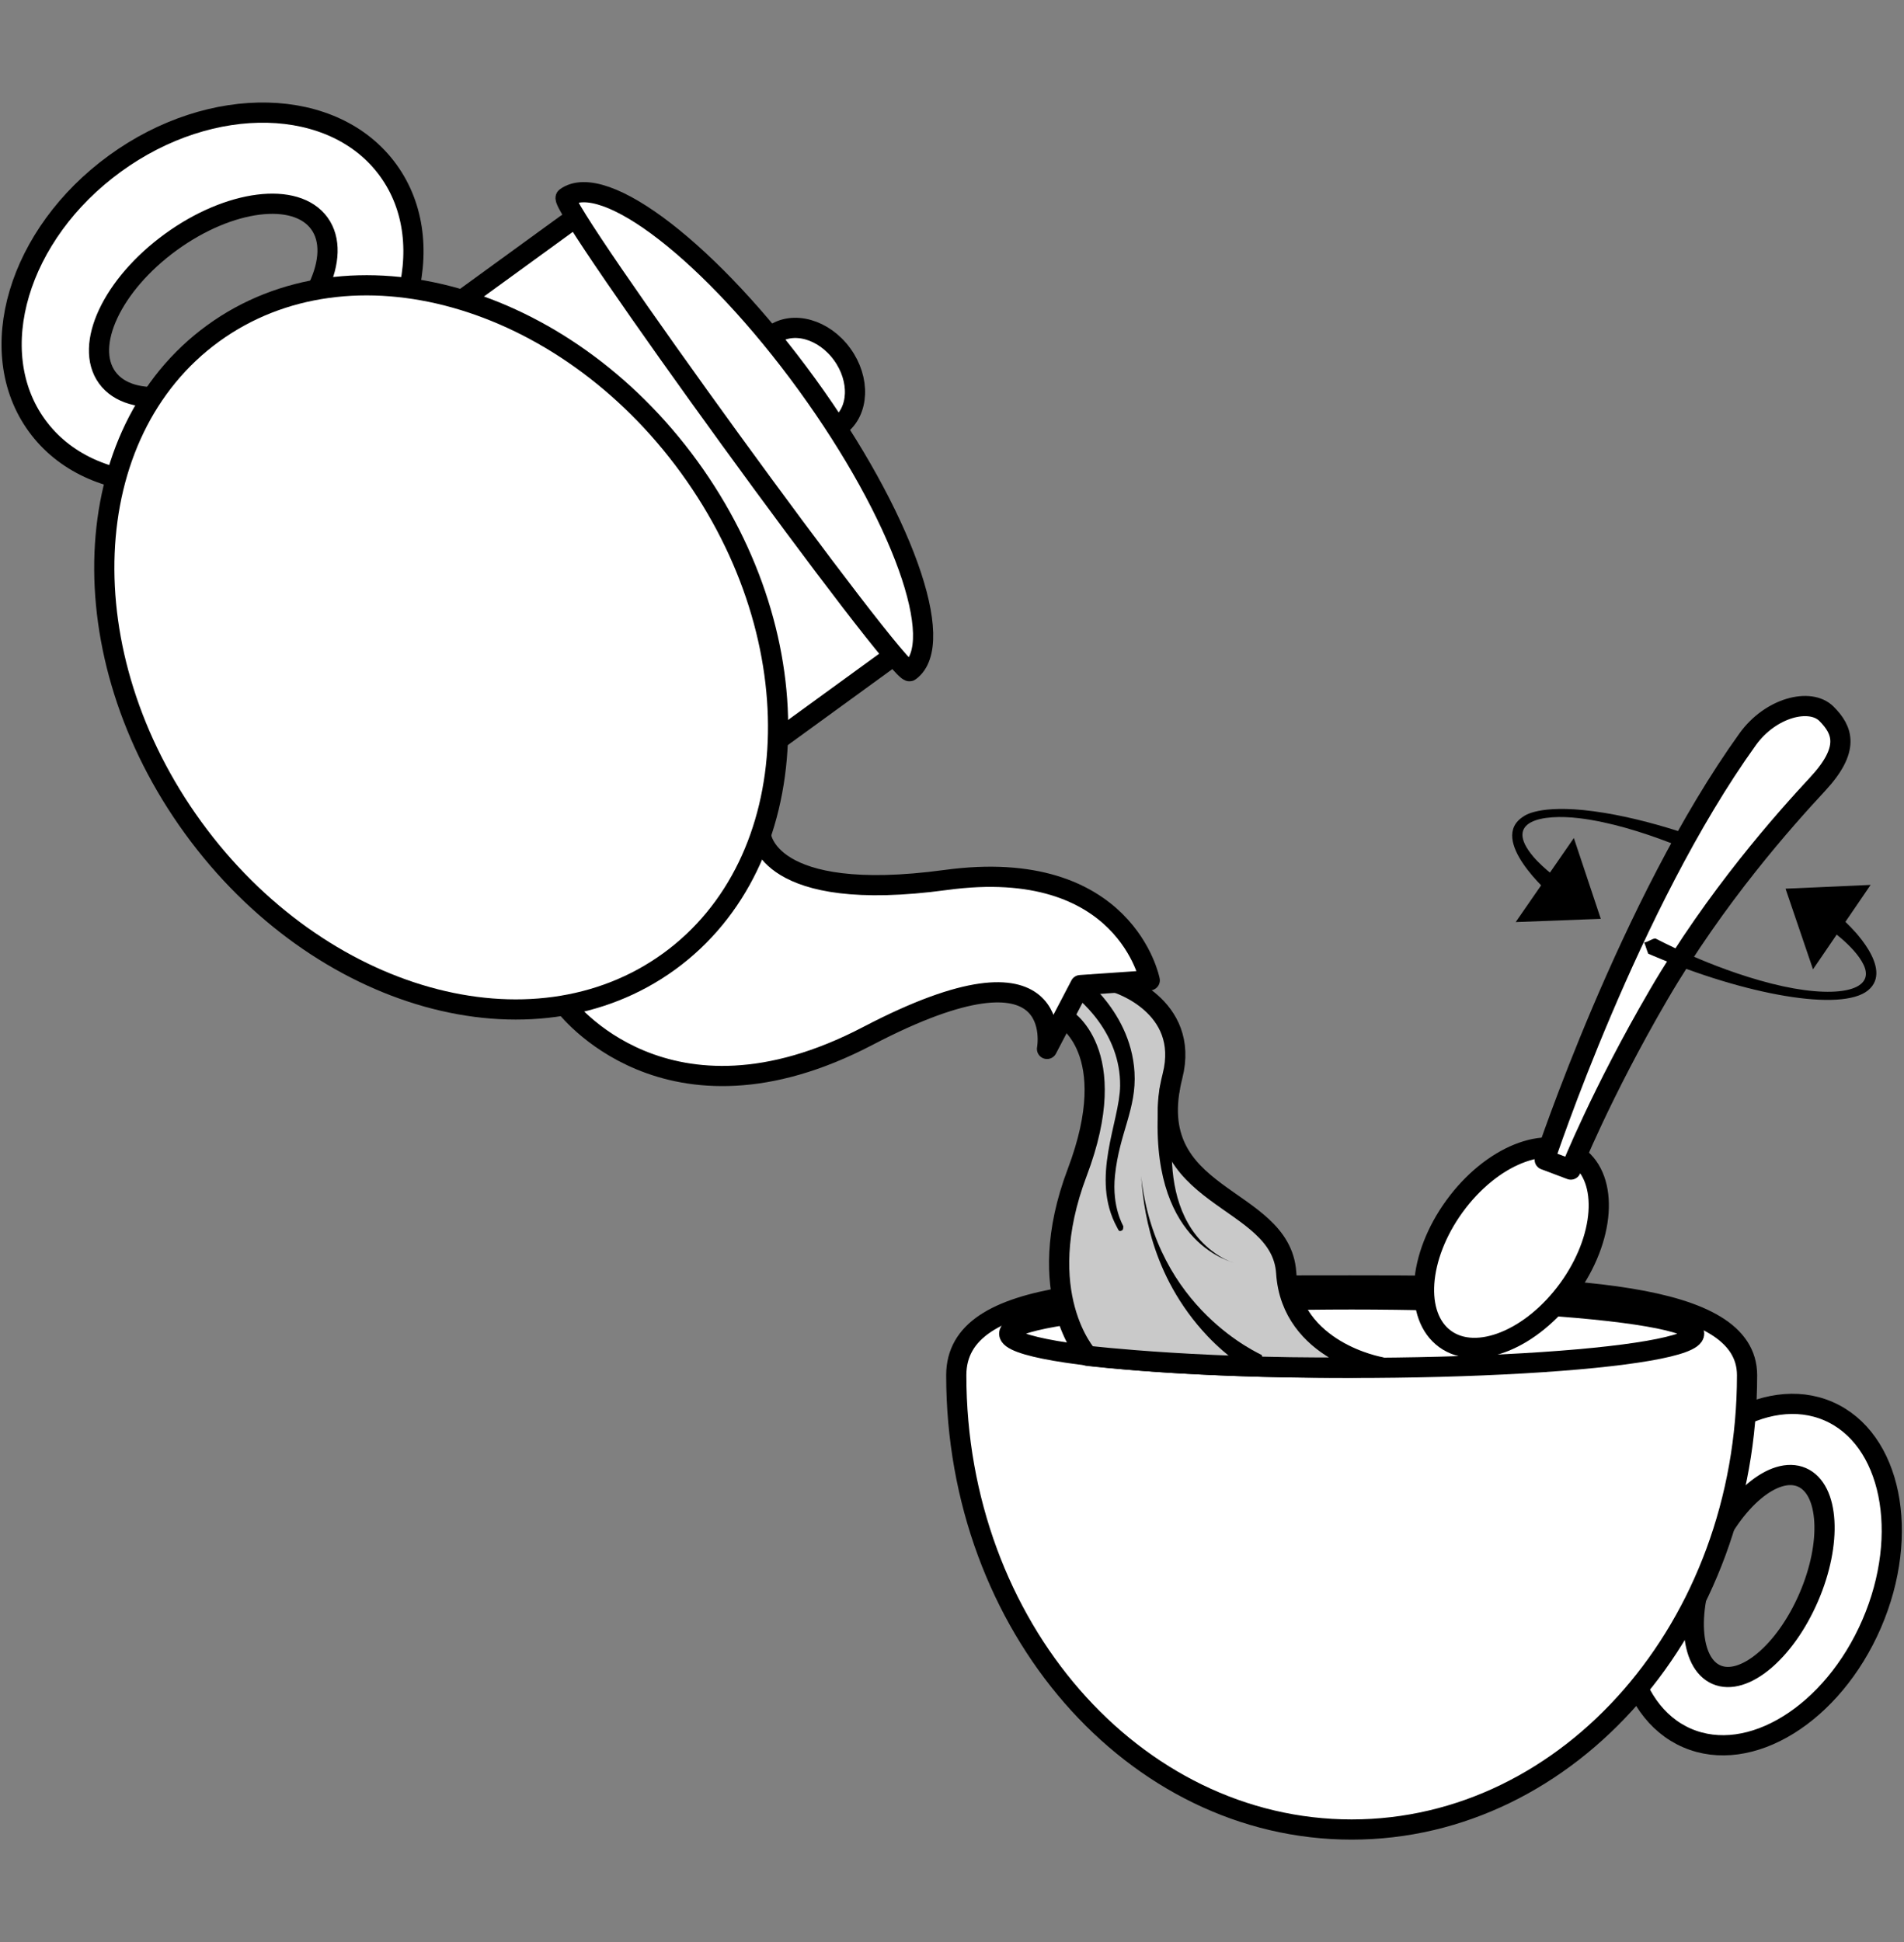 <?xml version="1.0" encoding="UTF-8" standalone="no"?><!DOCTYPE svg PUBLIC "-//W3C//DTD SVG 1.1//EN" "http://www.w3.org/Graphics/SVG/1.1/DTD/svg11.dtd"><svg width="100%" height="100%" viewBox="0 0 2084 2125" version="1.1" xmlns="http://www.w3.org/2000/svg" xmlns:xlink="http://www.w3.org/1999/xlink" xml:space="preserve" xmlns:serif="http://www.serif.com/" style="fill-rule:evenodd;clip-rule:evenodd;stroke-linecap:round;stroke-linejoin:round;stroke-miterlimit:1.5;"><rect x="0" y="0" width="2084" height="2125" fill="#808080" stroke="none"/><g id="STEP-2" serif:id="STEP 2"><g id="cup"><path d="M2001.28,1544.04c68.802,29.775 89.994,134.06 47.299,232.743c-42.703,98.67 -133.236,154.613 -202.038,124.84c-68.811,-29.776 -90.003,-134.059 -47.299,-232.74c42.702,-98.674 133.229,-154.616 202.038,-124.843Zm-29.076,72.372c-29.915,-12.947 -75.138,24.931 -100.936,84.532c-25.788,59.593 -22.438,118.488 7.477,131.435c29.917,12.947 75.138,-24.931 100.928,-84.532c25.787,-59.593 22.447,-118.488 -7.469,-131.435Z" style="fill:#fff;stroke:#000;stroke-width:22.1px;"/><path d="M1477.79,1406.41c236.187,-0 434.435,5.274 434.435,98.346c0,274.313 -193.925,497.031 -432.782,497.031c-238.856,0 -432.773,-222.718 -432.773,-497.031c0,-97.526 176.983,-98.346 431.12,-98.346Z" style="fill:#fff;stroke:#000;stroke-width:22.1px;"/><ellipse cx="1479.45" cy="1459.24" rx="374.859" ry="37.481" style="fill:#fff;stroke:#000;stroke-width:22.1px;"/></g><g id="water"><path d="M1164.06,1113.13c-0,0 65.47,36.2 15.017,169.622c-50.456,133.414 11.258,200.695 11.258,200.695c-0,0 134.466,16.112 320.605,12.32c-0,-0 -97.541,-16.818 -103.153,-103.145c-5.604,-86.326 -159.204,-78.559 -124.444,-215.294c19.681,-77.438 -61.686,-102.324 -61.678,-102.156c0.009,0.167 -43.713,-22.263 -43.713,-22.263l-33.635,29.156l19.743,31.065Z" style="fill:#c9c9c9;stroke:#000;stroke-width:22.1px;"/><path d="M1282.54,1178.85c2.289,4.674 6.682,8.102 8.962,12.779c0.203,0.405 -35.608,121.977 34.52,176.673c11.903,9.279 20.264,12.003 24.559,13.373c-11.852,-3.659 -98.567,-30.35 -81.297,-189.817c0.123,-1.105 0.246,-2.202 0.379,-3.296c0.143,-1.281 0.919,-0.698 12.877,-9.712Z"/><path d="M1385.06,1497.7c-5.197,0.371 -9.915,3.659 -15.112,4.03c-0.045,0 -25.735,-15.971 -48.182,-39.717c-63.826,-67.546 -70.429,-144.833 -72.735,-175.217c15.757,146.335 131.77,195.058 131.999,195.826c1.521,4.975 2.52,10.102 4.03,15.078Z"/><path d="M1155.87,1068.43c1.195,-1.97 0.955,-4.613 2.157,-6.584c0.327,-0.538 12.548,-1.917 14.273,-1.669c3.031,0.441 65.239,41.925 69.456,113.007c2.377,40.247 -16.633,66.61 -21.378,113.061c-3.564,34.899 9.173,54.846 9.129,55.49c-0.106,1.549 0.016,3.712 -1.345,4.446c-3.489,1.875 -3.648,0.179 -5.549,-3.296c-29.589,-54.112 2.951,-115.198 3.394,-154.872c0.636,-56.641 -42.608,-95.995 -63.799,-108.297c-2.503,-1.448 -0.628,-2.819 -6.338,-11.286Z"/></g><g id="kettle"><path d="M424.862,186.273c58.94,81.122 20.655,209.568 -85.442,286.651c-106.106,77.092 -240.094,73.812 -299.031,-7.318c-58.94,-81.121 -20.655,-209.567 85.442,-286.65c106.096,-77.092 240.094,-73.813 299.031,7.317Zm-75.314,58.117c-25.629,-35.271 -98.461,-26.106 -162.542,20.451c-64.083,46.557 -95.299,112.999 -69.676,148.261c25.628,35.271 98.458,26.106 162.542,-20.451c64.072,-46.557 95.296,-112.99 69.676,-148.261Z" style="fill:#fff;stroke:#000;stroke-width:22.1px;"/><path d="M968.152,724.686l-351.494,255.374c-21.289,15.473 -51.134,10.746 -66.609,-10.543l-292.264,-402.276c-15.472,-21.289 -10.745,-51.134 10.544,-66.609l351.494,-255.366c21.289,-15.473 51.142,-10.745 66.609,10.544l292.264,402.275c15.475,21.289 10.745,51.134 -10.544,66.601Z" style="fill:#fff;stroke:#000;stroke-width:22.1px;"/><path d="M1258.44,1072.64c-0,0 -26.248,-136.553 -223.213,-109.817c-196.956,26.734 -202.428,-49.448 -202.428,-49.448l-214.561,186.546c0,0 110.808,148.906 331.483,33.636c220.687,-115.279 196.278,14.115 196.278,14.115l36.491,-69.818l75.95,-5.214l0,0Z" style="fill:#fff;stroke:#000;stroke-width:22.1px;"/><path d="M754.411,511.068c137.771,189.622 127.952,431.96 -21.9,540.842c-149.852,108.871 -383.362,43.322 -521.131,-146.3c-137.77,-189.621 -127.952,-431.961 21.9,-540.831c149.852,-108.879 383.371,-43.322 521.131,146.291l0,-0.002Z" style="fill:#fff;stroke:#000;stroke-width:22.1px;"/><path d="M921.736,387.608c19.981,27.502 18.559,62.658 -3.181,78.451c-21.741,15.802 -55.616,6.285 -75.598,-21.219c-19.983,-27.503 -18.56,-62.66 3.181,-78.451c21.732,-15.802 55.607,-6.293 75.598,21.219Z" style="fill:#fff;stroke:#000;stroke-width:22.1px;"/><path d="M883.028,420.35c103.904,143.02 154.438,283.718 112.768,313.987c-10.658,7.75 -387.197,-510.512 -376.539,-518.26c41.67,-30.269 159.866,61.262 263.771,204.274l0,-0.001Z" style="fill:#fff;stroke:#000;stroke-width:22.1px;"/></g><g id="spoon"><path d="M1726.86,1265.27c34.396,24.995 29.8,90.039 -10.252,145.161c-40.053,55.127 -100.493,79.601 -134.89,54.608c-34.397,-24.986 -29.8,-90.03 10.251,-145.16c40.054,-55.131 100.494,-79.593 134.89,-54.609l0.001,0Z" style="fill:#fff;stroke:#000;stroke-width:22.1px;"/><path d="M1658.98,1008.9l93.149,-3.545l-29.482,-88.422l-63.667,91.967Z"/><path d="M1886.95,937.521c-4.286,0.636 -7.803,4.163 -12.09,4.8c-0.087,0.008 -78.328,-39.064 -146.899,-47.132c-39.468,-4.639 -83.198,2.606 -49.66,42.164c11.791,13.912 30.588,26.929 30.596,26.937c0.848,0.611 0.098,0.921 1.309,12.939c-4.331,-0.363 -8.652,1.652 -12.983,1.292c-0.185,-0.02 -69.711,-60.16 -29.623,-85.266c0.352,-0.223 16.252,-13.575 76.233,-5.666c65.018,8.582 130.656,34.864 137.41,37.471c0.299,0.116 0.759,0.053 0.901,0.345c2.721,5.939 2.085,6.177 4.806,12.116Z"/><path d="M1690.74,1268.93c0,0 92.858,-280.419 222.242,-460.186c24.869,-34.556 68.228,-45.675 86.167,-27.741c17.931,17.939 26.011,38.566 -9.871,77.134c-35.873,38.568 -111.213,122.88 -173.996,230.513c-62.794,107.634 -95.977,191.045 -95.977,191.045l-28.565,-10.765Z" style="fill:#fff;stroke:#000;stroke-width:22.1px;"/><path d="M2047.46,968.216l-93.114,4.145l30.049,88.227l63.065,-92.372Z"/><path d="M1799.64,1031.19c4.312,-0.407 7.926,-3.977 12.249,-4.384c0.591,-0.053 58.15,31.869 126.908,49.351c68.801,17.498 114.925,8.899 101.051,-20.371c-10.244,-21.626 -41.944,-42.289 -41.979,-42.608c-0.478,-4.312 -0.963,-8.624 -1.441,-12.938c4.34,0.337 8.635,-1.758 12.973,-1.413c0.053,0 8.325,7.485 13.965,13.299c0.661,0.681 50.285,47.618 21.297,71.446c-29.067,23.887 -133.987,5.099 -235.001,-37.702c-0.452,-0.187 -5.604,-2.378 -5.621,-2.414c-1.688,-3.994 -2.704,-8.263 -4.401,-12.266Z"/></g></g></svg>